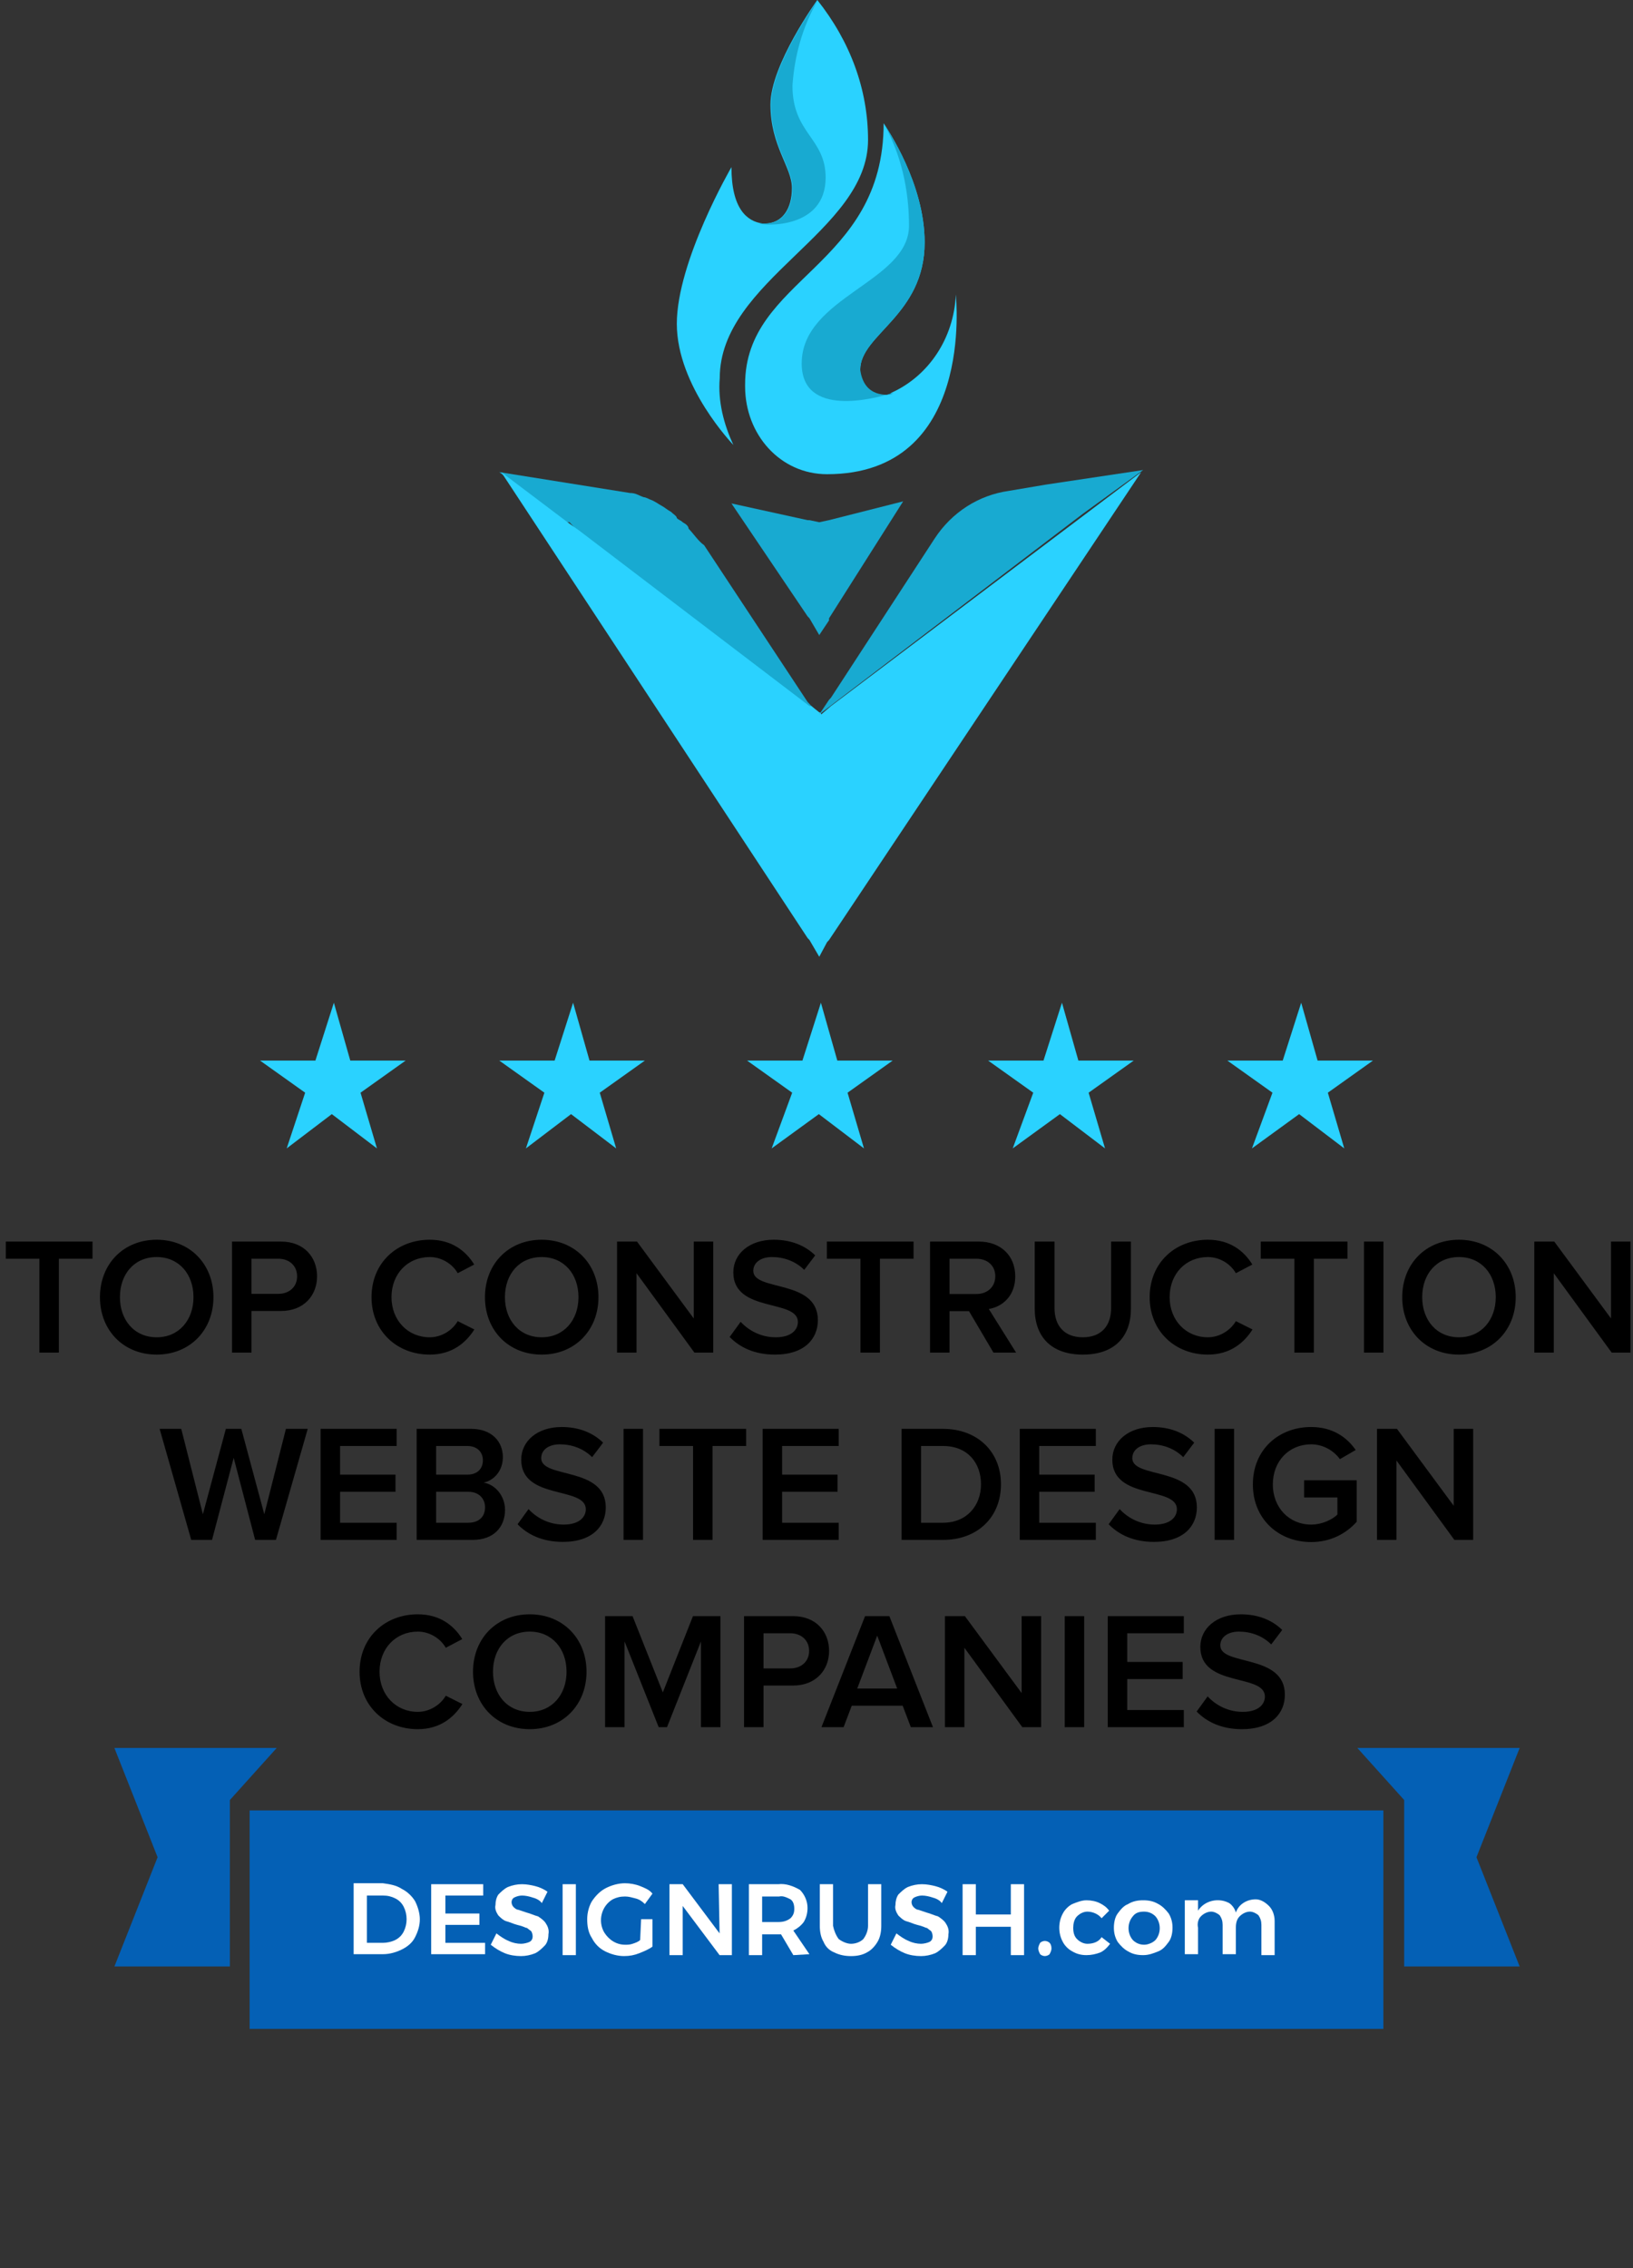 <svg width="157" height="218" viewBox="0 0 157 218" fill="none" xmlns="http://www.w3.org/2000/svg">
<rect x="0" y="0" width="157" height="218" fill="#333333" stroke="none"/>
<path d="M135 189L146.102 189L141.95 178.5L146.102 168H130.5L135 173V189Z" fill="#0460B5"/>
<path d="M22.102 189L11 189L15.152 178.5L11 168H26.602L22.102 173V189Z" fill="#0460B5"/>
<path d="M133 174H24V195H133V174Z" fill="#0460B5"/>
<path d="M38.636 181.545C39.182 181.818 39.636 182.273 39.909 182.727C40.182 183.273 40.364 183.909 40.364 184.455C40.364 185.091 40.182 185.636 39.909 186.182C39.636 186.727 39.182 187.091 38.636 187.364C38.091 187.636 37.455 187.818 36.818 187.818H34V181H36.818C37.455 181.091 38.091 181.182 38.636 181.545ZM38 186.455C38.364 186.273 38.636 186 38.818 185.636C39.182 184.909 39.182 184 38.818 183.273C38.636 182.909 38.364 182.636 38 182.455C37.636 182.273 37.273 182.182 36.818 182.182H35.273V186.727H36.818C37.182 186.727 37.636 186.636 38 186.455Z" fill="white"/>
<path d="M41.455 181.092H46.455V182.183H42.819V183.91H46.091V185.001H42.819V186.728H46.637V187.819H41.455V181.092Z" fill="white"/>
<path d="M51.182 182.365C50.909 182.274 50.545 182.183 50.182 182.183C49.909 182.183 49.636 182.274 49.455 182.365C49.273 182.455 49.182 182.637 49.182 182.819C49.182 183.001 49.273 183.183 49.364 183.274C49.455 183.365 49.636 183.546 49.818 183.546C50.091 183.637 50.364 183.728 50.636 183.819C51 183.91 51.364 184.092 51.727 184.183C52 184.365 52.273 184.546 52.455 184.819C52.636 185.092 52.818 185.455 52.727 185.91C52.727 186.274 52.636 186.728 52.364 187.001C52.091 187.274 51.818 187.546 51.455 187.728C51 187.91 50.545 188.001 50.091 188.001C49.545 188.001 49 187.91 48.545 187.728C48.091 187.546 47.636 187.274 47.182 186.91L47.727 185.819C48.091 186.092 48.455 186.365 48.909 186.546C49.273 186.728 49.727 186.819 50.091 186.819C50.364 186.819 50.727 186.728 50.909 186.637C51.273 186.455 51.273 186.001 51.091 185.637L51 185.546C50.818 185.455 50.727 185.274 50.545 185.274C50.364 185.183 50.091 185.092 49.727 185.001C49.364 184.91 49 184.728 48.636 184.637C48.364 184.546 48.091 184.274 47.909 184.092C47.727 183.819 47.545 183.455 47.636 183.092C47.636 182.728 47.727 182.365 47.909 182.092C48.182 181.819 48.455 181.546 48.818 181.365C49.273 181.183 49.727 181.092 50.182 181.092C50.636 181.092 51.091 181.183 51.455 181.274C51.818 181.365 52.273 181.546 52.636 181.819L52.091 182.91C51.909 182.637 51.545 182.455 51.182 182.365Z" fill="white"/>
<path d="M54.091 181.092H55.364V187.91H54.091V181.092Z" fill="white"/>
<path d="M61.637 184.455H62.728V187.091C62.364 187.364 61.909 187.545 61.455 187.727C61 187.909 60.546 188 60 188C59.364 188 58.728 187.818 58.182 187.545C57.637 187.273 57.182 186.818 56.909 186.273C56.546 185.727 56.455 185.091 56.455 184.455C56.455 183.818 56.637 183.182 56.909 182.727C57.273 182.182 57.728 181.727 58.273 181.455C58.819 181.182 59.455 181 60.091 181C60.546 181 61.091 181.091 61.546 181.273C62 181.455 62.455 181.636 62.728 182L62 183C61.728 182.727 61.455 182.545 61.091 182.455C60.728 182.364 60.455 182.273 60.091 182.273C59.637 182.273 59.273 182.364 58.909 182.545C57.819 183.182 57.455 184.636 58.091 185.727C58.546 186.455 59.273 186.909 60.091 186.909C60.364 186.909 60.546 186.909 60.819 186.818C61.091 186.727 61.364 186.636 61.546 186.455L61.637 184.455Z" fill="white"/>
<path d="M69.091 181.092H70.364V187.91H69.182L65.637 183.183V187.91H64.364V181.092H65.637L69.182 185.819L69.091 181.092Z" fill="white"/>
<path d="M76.273 187.91L75.091 185.91H73.273V187.91H72V181.092H74.818C75.546 181.001 76.273 181.274 76.909 181.637C77.364 182.092 77.637 182.728 77.637 183.365C77.637 183.819 77.546 184.274 77.273 184.728C77 185.092 76.637 185.365 76.273 185.546L77.818 187.819L76.273 187.91ZM73.273 184.728H74.818C75.273 184.728 75.637 184.637 76 184.365C76.273 184.092 76.364 183.819 76.364 183.455C76.364 183.092 76.273 182.728 76 182.546C75.637 182.365 75.273 182.183 74.909 182.274H73.273V184.728Z" fill="white"/>
<path d="M80.636 186.365C81 186.637 81.455 186.819 81.818 186.819C82.273 186.819 82.728 186.637 83 186.365C83.273 186.001 83.455 185.546 83.455 185.092V181.092H84.728V185.092C84.728 185.637 84.636 186.183 84.364 186.637C84.091 187.092 83.728 187.455 83.364 187.637C82.909 187.91 82.364 188.001 81.818 188.001C81.273 188.001 80.728 187.91 80.182 187.637C79.728 187.455 79.364 187.092 79.182 186.637C78.909 186.183 78.818 185.637 78.818 185.092V181.092H80.091V185.092C80.182 185.546 80.364 186.001 80.636 186.365Z" fill="white"/>
<path d="M89.637 182.365C89.364 182.274 89 182.183 88.637 182.183C88.364 182.183 88.091 182.274 87.909 182.365C87.728 182.455 87.637 182.637 87.637 182.819C87.637 183.001 87.728 183.183 87.818 183.274C87.909 183.365 88.091 183.546 88.273 183.546C88.546 183.637 88.818 183.728 89.091 183.819C89.455 183.91 89.818 184.092 90.182 184.183C90.455 184.365 90.728 184.546 90.909 184.819C91.091 185.092 91.273 185.455 91.182 185.91C91.182 186.274 91.091 186.728 90.818 187.001C90.546 187.274 90.273 187.546 89.909 187.728C89.455 187.91 89 188.001 88.546 188.001C88 188.001 87.455 187.91 87 187.728C86.546 187.546 86.091 187.274 85.637 186.91L86.182 185.819C86.546 186.092 86.909 186.365 87.364 186.546C87.728 186.728 88.182 186.819 88.546 186.819C88.818 186.819 89.182 186.728 89.364 186.637C89.728 186.455 89.728 186.001 89.546 185.637L89.455 185.546C89.273 185.455 89.182 185.274 89 185.274C88.818 185.183 88.546 185.092 88.182 185.001C87.818 184.91 87.455 184.728 87.091 184.637C86.818 184.546 86.546 184.274 86.364 184.092C86.182 183.819 86 183.455 86.091 183.092C86.091 182.728 86.182 182.365 86.364 182.092C86.637 181.819 86.909 181.546 87.273 181.365C87.728 181.183 88.182 181.092 88.637 181.092C89.091 181.092 89.546 181.183 89.909 181.274C90.273 181.365 90.728 181.546 91.091 181.819L90.546 182.91C90.364 182.637 90 182.455 89.637 182.365Z" fill="white"/>
<path d="M92.546 181.092H93.819V184.001H97.182V181.092H98.455V187.91H97.182V185.183H93.819V187.91H92.546V181.092Z" fill="white"/>
<path d="M100.91 186.727C101 186.818 101.091 186.999 101.091 187.272C101.091 187.454 101 187.636 100.91 187.818C100.819 187.909 100.637 187.999 100.455 187.999C100.273 187.999 100.091 187.909 100 187.818C99.909 187.636 99.819 187.454 99.819 187.272C99.819 187.09 99.909 186.909 100 186.727C100.091 186.636 100.273 186.545 100.455 186.545C100.637 186.545 100.819 186.636 100.91 186.727Z" fill="white"/>
<path d="M104.545 183.728C104.182 183.728 103.818 183.909 103.545 184.182C103.273 184.455 103.182 184.909 103.182 185.273C103.182 185.728 103.273 186.091 103.545 186.364C103.818 186.637 104.182 186.819 104.545 186.819C105.091 186.819 105.636 186.637 105.909 186.182L106.727 186.819C106.454 187.182 106.182 187.455 105.818 187.637C105.364 187.819 104.909 187.909 104.454 187.909C104 187.909 103.545 187.819 103.091 187.546C102.727 187.364 102.364 187 102.182 186.637C101.727 185.819 101.727 184.728 102.182 183.909C102.364 183.546 102.727 183.182 103.091 183C103.545 182.819 104 182.637 104.454 182.637C104.909 182.637 105.364 182.728 105.727 182.909C106.091 183.091 106.364 183.273 106.636 183.637L105.909 184.364C105.636 184 105.091 183.728 104.545 183.728Z" fill="white"/>
<path d="M111.364 183C111.728 183.182 112.091 183.546 112.364 183.909C112.637 184.364 112.728 184.819 112.728 185.273C112.728 185.728 112.637 186.273 112.364 186.637C112.091 187 111.819 187.364 111.364 187.546C110.909 187.728 110.455 187.909 109.909 187.909C109.364 187.909 108.909 187.819 108.455 187.546C108.091 187.364 107.728 187 107.455 186.637C107.182 186.182 107.091 185.728 107.091 185.273C107.091 184.819 107.182 184.273 107.455 183.909C107.728 183.546 108 183.182 108.455 183C108.909 182.728 109.364 182.637 109.909 182.637C110.455 182.637 110.909 182.728 111.364 183ZM108.909 184.182C108.364 184.819 108.364 185.819 108.909 186.455C109.182 186.728 109.546 186.909 110 186.909C110.364 186.909 110.819 186.728 111.091 186.455C111.637 185.819 111.637 184.819 111.091 184.182C110.819 183.909 110.455 183.728 110 183.728C109.546 183.728 109.182 183.819 108.909 184.182Z" fill="white"/>
<path d="M122 183.181C122.364 183.545 122.546 184.09 122.546 184.636V187.909H121.273V184.999C121.273 184.636 121.182 184.363 121 184.09C120.819 183.909 120.455 183.727 120.182 183.727C119.819 183.727 119.455 183.909 119.182 184.181C118.909 184.454 118.819 184.818 118.819 185.272V187.818H117.546V184.999C117.546 184.636 117.455 184.363 117.273 184.09C117.091 183.909 116.728 183.727 116.455 183.727C116.091 183.727 115.728 183.909 115.455 184.181C115.182 184.454 115.091 184.909 115.182 185.272V187.818H113.909V182.636H115.182V183.636C115.819 182.636 117.182 182.363 118.182 182.909C118.455 183.09 118.728 183.454 118.819 183.818C119.091 182.999 119.909 182.545 120.728 182.545C121.182 182.545 121.637 182.818 122 183.181Z" fill="white"/>
<path d="M5.661 130V120.976H8.893V119.328H0.557V120.976H3.789V130H5.661ZM15.066 130.192C18.25 130.192 20.521 127.856 20.521 124.672C20.521 121.488 18.25 119.152 15.066 119.152C11.866 119.152 9.61 121.488 9.61 124.672C9.61 127.856 11.866 130.192 15.066 130.192ZM15.066 128.528C12.905 128.528 11.53 126.864 11.53 124.672C11.53 122.464 12.905 120.816 15.066 120.816C17.209 120.816 18.602 122.464 18.602 124.672C18.602 126.864 17.209 128.528 15.066 128.528ZM24.18 130V126H27.012C29.236 126 30.484 124.48 30.484 122.672C30.484 120.848 29.252 119.328 27.012 119.328H22.308V130H24.18ZM26.756 124.352H24.18V120.976H26.756C27.812 120.976 28.564 121.648 28.564 122.672C28.564 123.68 27.812 124.352 26.756 124.352ZM41.319 130.192C43.463 130.192 44.791 129.056 45.607 127.776L44.007 126.976C43.495 127.856 42.455 128.528 41.319 128.528C39.207 128.528 37.639 126.896 37.639 124.672C37.639 122.416 39.207 120.816 41.319 120.816C42.455 120.816 43.495 121.472 44.007 122.368L45.591 121.536C44.807 120.256 43.463 119.152 41.319 119.152C38.167 119.152 35.719 121.376 35.719 124.672C35.719 127.952 38.167 130.192 41.319 130.192ZM52.081 130.192C55.265 130.192 57.537 127.856 57.537 124.672C57.537 121.488 55.265 119.152 52.081 119.152C48.881 119.152 46.625 121.488 46.625 124.672C46.625 127.856 48.881 130.192 52.081 130.192ZM52.081 128.528C49.921 128.528 48.545 126.864 48.545 124.672C48.545 122.464 49.921 120.816 52.081 120.816C54.225 120.816 55.617 122.464 55.617 124.672C55.617 126.864 54.225 128.528 52.081 128.528ZM68.572 130V119.328H66.7V126.72L61.243 119.328H59.324V130H61.196V122.368L66.763 130H68.572ZM74.503 130.192C77.367 130.192 78.631 128.656 78.631 126.88C78.631 122.912 72.423 124.144 72.423 122.144C72.423 121.36 73.127 120.816 74.215 120.816C75.335 120.816 76.471 121.2 77.319 122.048L78.375 120.656C77.399 119.696 76.039 119.152 74.391 119.152C72.039 119.152 70.503 120.512 70.503 122.288C70.503 126.208 76.711 124.816 76.711 127.056C76.711 127.776 76.119 128.528 74.583 128.528C73.095 128.528 71.927 127.824 71.207 127.04L70.151 128.496C71.111 129.488 72.535 130.192 74.503 130.192ZM84.599 130V120.976H87.831V119.328H79.495V120.976H82.727V130H84.599ZM97.689 130L95.065 125.808C96.361 125.6 97.609 124.56 97.609 122.672C97.609 120.688 96.217 119.328 94.105 119.328H89.417V130H91.289V126.016H93.161L95.513 130H97.689ZM93.865 124.368H91.289V120.976H93.865C94.921 120.976 95.689 121.632 95.689 122.656C95.689 123.696 94.921 124.368 93.865 124.368ZM104.104 130.192C107.208 130.192 108.728 128.416 108.728 125.776V119.328H106.824V125.728C106.824 127.424 105.88 128.528 104.104 128.528C102.328 128.528 101.384 127.424 101.384 125.728V119.328H99.48V125.776C99.48 128.416 101.016 130.192 104.104 130.192ZM116.131 130.192C118.275 130.192 119.603 129.056 120.419 127.776L118.819 126.976C118.307 127.856 117.267 128.528 116.131 128.528C114.019 128.528 112.451 126.896 112.451 124.672C112.451 122.416 114.019 120.816 116.131 120.816C117.267 120.816 118.307 121.472 118.819 122.368L120.403 121.536C119.619 120.256 118.275 119.152 116.131 119.152C112.979 119.152 110.531 121.376 110.531 124.672C110.531 127.952 112.979 130.192 116.131 130.192ZM126.318 130V120.976H129.55V119.328H121.214V120.976H124.446V130H126.318ZM133.008 130V119.328H131.136V130H133.008ZM140.269 130.192C143.453 130.192 145.725 127.856 145.725 124.672C145.725 121.488 143.453 119.152 140.269 119.152C137.069 119.152 134.813 121.488 134.813 124.672C134.813 127.856 137.069 130.192 140.269 130.192ZM140.269 128.528C138.109 128.528 136.733 126.864 136.733 124.672C136.733 122.464 138.109 120.816 140.269 120.816C142.413 120.816 143.805 122.464 143.805 124.672C143.805 126.864 142.413 128.528 140.269 128.528ZM156.759 130V119.328H154.887V126.72L149.431 119.328H147.511V130H149.383V122.368L154.951 130H156.759ZM26.53 148L29.586 137.328H27.49L25.41 145.536L23.202 137.328H21.714L19.506 145.536L17.426 137.328H15.346L18.386 148H20.386L22.466 140.112L24.53 148H26.53ZM38.136 148V146.352H32.696V143.376H38.023V141.728H32.696V138.976H38.136V137.328H30.823V148H38.136ZM45.45 148C47.466 148 48.554 146.768 48.554 145.104C48.554 143.808 47.642 142.672 46.49 142.496C47.482 142.288 48.346 141.376 48.346 140.048C48.346 138.544 47.274 137.328 45.306 137.328H40.058V148H45.45ZM44.938 141.728H41.93V138.976H44.938C45.882 138.976 46.426 139.568 46.426 140.352C46.426 141.168 45.882 141.728 44.938 141.728ZM45.018 146.352H41.93V143.376H45.018C46.074 143.376 46.634 144.064 46.634 144.864C46.634 145.792 46.026 146.352 45.018 146.352ZM54.112 148.192C56.977 148.192 58.24 146.656 58.24 144.88C58.24 140.912 52.032 142.144 52.032 140.144C52.032 139.36 52.736 138.816 53.825 138.816C54.944 138.816 56.081 139.2 56.928 140.048L57.984 138.656C57.008 137.696 55.648 137.152 54.001 137.152C51.648 137.152 50.112 138.512 50.112 140.288C50.112 144.208 56.321 142.816 56.321 145.056C56.321 145.776 55.728 146.528 54.193 146.528C52.705 146.528 51.536 145.824 50.816 145.04L49.761 146.496C50.721 147.488 52.145 148.192 54.112 148.192ZM61.821 148V137.328H59.949V148H61.821ZM68.505 148V138.976H71.737V137.328H63.401V138.976H66.633V148H68.505ZM80.635 148V146.352H75.195V143.376H80.523V141.728H75.195V138.976H80.635V137.328H73.323V148H80.635ZM90.667 148C93.995 148 96.235 145.808 96.235 142.656C96.235 139.536 93.995 137.328 90.651 137.328H86.683V148H90.667ZM90.651 146.352H88.555V138.976H90.667C93.035 138.976 94.315 140.608 94.315 142.656C94.315 144.688 92.971 146.352 90.651 146.352ZM105.354 148V146.352H99.914V143.376H105.242V141.728H99.914V138.976H105.354V137.328H98.042V148H105.354ZM110.941 148.192C113.805 148.192 115.069 146.656 115.069 144.88C115.069 140.912 108.861 142.144 108.861 140.144C108.861 139.36 109.565 138.816 110.653 138.816C111.773 138.816 112.909 139.2 113.757 140.048L114.813 138.656C113.837 137.696 112.477 137.152 110.829 137.152C108.477 137.152 106.941 138.512 106.941 140.288C106.941 144.208 113.149 142.816 113.149 145.056C113.149 145.776 112.557 146.528 111.021 146.528C109.533 146.528 108.365 145.824 107.645 145.04L106.589 146.496C107.549 147.488 108.973 148.192 110.941 148.192ZM118.649 148V137.328H116.777V148H118.649ZM126.053 148.208C127.893 148.208 129.397 147.424 130.437 146.256V142.272H125.381V143.92H128.581V145.568C128.101 146.032 127.141 146.528 126.053 146.528C123.941 146.528 122.373 144.896 122.373 142.672C122.373 140.416 123.941 138.816 126.053 138.816C127.237 138.816 128.245 139.44 128.821 140.24L130.341 139.36C129.493 138.144 128.133 137.152 126.053 137.152C122.949 137.152 120.453 139.312 120.453 142.672C120.453 146.016 122.949 148.208 126.053 148.208ZM141.634 148V137.328H139.762V144.72L134.306 137.328H132.386V148H134.258V140.368L139.826 148H141.634ZM40.17 166.192C42.314 166.192 43.642 165.056 44.458 163.776L42.858 162.976C42.346 163.856 41.306 164.528 40.17 164.528C38.058 164.528 36.49 162.896 36.49 160.672C36.49 158.416 38.058 156.816 40.17 156.816C41.306 156.816 42.346 157.472 42.858 158.368L44.442 157.536C43.658 156.256 42.314 155.152 40.17 155.152C37.018 155.152 34.57 157.376 34.57 160.672C34.57 163.952 37.018 166.192 40.17 166.192ZM50.933 166.192C54.117 166.192 56.389 163.856 56.389 160.672C56.389 157.488 54.117 155.152 50.933 155.152C47.733 155.152 45.477 157.488 45.477 160.672C45.477 163.856 47.733 166.192 50.933 166.192ZM50.933 164.528C48.773 164.528 47.397 162.864 47.397 160.672C47.397 158.464 48.773 156.816 50.933 156.816C53.077 156.816 54.469 158.464 54.469 160.672C54.469 162.864 53.077 164.528 50.933 164.528ZM69.263 166V155.328H66.623L63.727 162.656L60.815 155.328H58.175V166H60.047V157.76L63.327 166H64.127L67.391 157.76V166H69.263ZM73.406 166V162H76.238C78.462 162 79.71 160.48 79.71 158.672C79.71 156.848 78.478 155.328 76.238 155.328H71.534V166H73.406ZM75.982 160.352H73.406V156.976H75.982C77.038 156.976 77.79 157.648 77.79 158.672C77.79 159.68 77.038 160.352 75.982 160.352ZM89.697 166L85.505 155.328H83.169L78.977 166H81.105L81.889 163.936H86.785L87.569 166H89.697ZM86.257 162.288H82.417L84.337 157.2L86.257 162.288ZM100.095 166V155.328H98.223V162.72L92.767 155.328H90.847V166H92.719V158.368L98.287 166H100.095ZM104.235 166V155.328H102.363V166H104.235ZM113.815 166V164.352H108.375V161.376H113.703V159.728H108.375V156.976H113.815V155.328H106.503V166H113.815ZM119.402 166.192C122.266 166.192 123.53 164.656 123.53 162.88C123.53 158.912 117.322 160.144 117.322 158.144C117.322 157.36 118.026 156.816 119.114 156.816C120.234 156.816 121.37 157.2 122.218 158.048L123.274 156.656C122.298 155.696 120.938 155.152 119.29 155.152C116.938 155.152 115.402 156.512 115.402 158.288C115.402 162.208 121.61 160.816 121.61 163.056C121.61 163.776 121.018 164.528 119.482 164.528C117.994 164.528 116.826 163.824 116.106 163.04L115.05 164.496C116.01 165.488 117.434 166.192 119.402 166.192Z" fill="black"/>
<path d="M78.765 68.665C78.577 68.665 78.577 68.464 78.765 68.665L77.827 68.063L77.639 67.862L55.504 50.997C55.504 50.997 55.316 50.997 55.316 50.796L54.941 50.394L54.753 50.194H54.378L48 45.375L60.569 47.383C61.131 47.383 61.319 47.584 61.882 47.784C62.069 47.784 62.444 47.985 62.444 47.985C63.007 48.186 63.195 48.387 63.57 48.587C63.945 48.788 64.133 48.989 64.508 49.19C64.696 49.391 65.071 49.591 65.071 49.792C65.258 49.993 65.446 49.993 65.634 50.194C66.009 50.394 66.196 50.595 66.196 50.796C66.759 51.398 67.134 52.001 67.697 52.402L77.639 67.46L77.827 67.661L78.765 68.665Z" fill="#18AAD1"/>
<path d="M78.765 91.955L77.827 90.349L77.639 90.148L48.188 45.375L54.566 50.194L55.691 50.997L77.827 67.862H78.014L78.765 68.464C78.765 68.464 78.953 68.464 78.953 68.665L79.89 67.862L109.717 45.375L79.703 90.349L79.515 90.55L78.765 91.955Z" fill="#2AD2FF"/>
<path d="M78.765 61.035L77.827 59.429L77.639 59.228L70.323 48.386L77.639 49.992H77.827L78.765 50.193L79.703 49.992L86.831 48.185L79.703 59.429V59.63L78.765 61.035Z" fill="#18AAD1"/>
<path d="M109.905 45.176L100.525 46.581L96.961 47.184C94.147 47.585 91.521 49.191 89.833 51.801L79.89 67.061L79.703 67.261L78.765 68.667L79.89 67.462L80.078 67.261L78.765 68.667L104.09 49.392L109.905 45.176Z" fill="#18AAD1"/>
<path d="M83.455 13.452C83.455 22.286 69.198 26.904 69.198 36.341C69.01 38.549 69.573 40.758 70.511 42.766C70.511 42.766 65.071 37.144 65.071 31.12C65.071 25.097 70.323 16.062 70.323 16.062C70.323 20.078 71.824 21.282 73.325 21.483H73.512C75.201 21.483 76.139 20.078 76.139 18.07C76.139 16.062 74.075 14.054 74.075 10.039C74.075 6.224 78.577 0 78.577 0C81.766 4.016 83.455 8.633 83.455 13.452Z" fill="#2AD2FF"/>
<path d="M79.515 45.576C75.013 45.576 71.636 41.761 71.636 37.144V36.943C71.636 26.703 84.955 25.699 84.955 11.846C85.331 12.448 88.895 17.668 88.895 23.29C88.895 30.317 82.704 32.124 82.704 35.537C82.704 36.943 83.267 37.947 85.143 37.947C85.331 37.947 85.518 37.947 85.706 37.746C89.27 36.14 91.709 32.526 91.896 28.309C91.896 28.51 93.772 45.576 79.515 45.576Z" fill="#2AD2FF"/>
<path d="M85.331 37.947C85.518 37.947 85.706 37.947 85.893 37.746C84.017 38.348 77.077 40.155 77.077 34.935C77.077 28.51 87.394 27.105 87.394 21.684C87.394 18.271 86.644 14.857 84.956 11.846C85.331 12.448 88.895 17.668 88.895 23.29C88.895 30.317 82.704 32.124 82.704 35.537C82.892 36.943 83.642 37.947 85.331 37.947Z" fill="#18AAD1"/>
<path d="M79.378 17.066C79.378 22.085 73.375 21.684 73 21.483H73.563C75.251 21.483 76.189 20.078 76.189 18.07C76.189 16.062 74.126 14.054 74.126 10.039C74.126 6.224 78.628 0 78.628 0C77.127 2.61 76.377 5.421 76.189 8.232C76.189 12.85 79.378 13.251 79.378 17.066Z" fill="#18AAD1"/>
<path d="M76.162 105.02L71.824 101.932H77.148L78.923 96.373L80.5 101.932H85.824L81.486 105.02L83.063 110.373L78.725 107.079L74.19 110.373L76.162 105.02Z" fill="#2AD2FF"/>
<path d="M99.338 105.02L95 101.932H100.324L102.099 96.373L103.676 101.932H109L104.662 105.02L106.239 110.373L101.901 107.079L97.366 110.373L99.338 105.02Z" fill="#2AD2FF"/>
<path d="M122.338 105.02L118 101.932H123.324L125.099 96.373L126.676 101.932H132L127.662 105.02L129.239 110.373L124.901 107.079L120.366 110.373L122.338 105.02Z" fill="#2AD2FF"/>
<path d="M52.338 105.02L48 101.932H53.324L55.099 96.373L56.676 101.932H62L57.662 105.02L59.239 110.373L54.901 107.079L50.563 110.373L52.338 105.02Z" fill="#2AD2FF"/>
<path d="M29.338 105.02L25 101.932H30.324L32.099 96.373L33.676 101.932H39L34.662 105.02L36.239 110.373L31.901 107.079L27.563 110.373L29.338 105.02Z" fill="#2AD2FF"/>
</svg>
